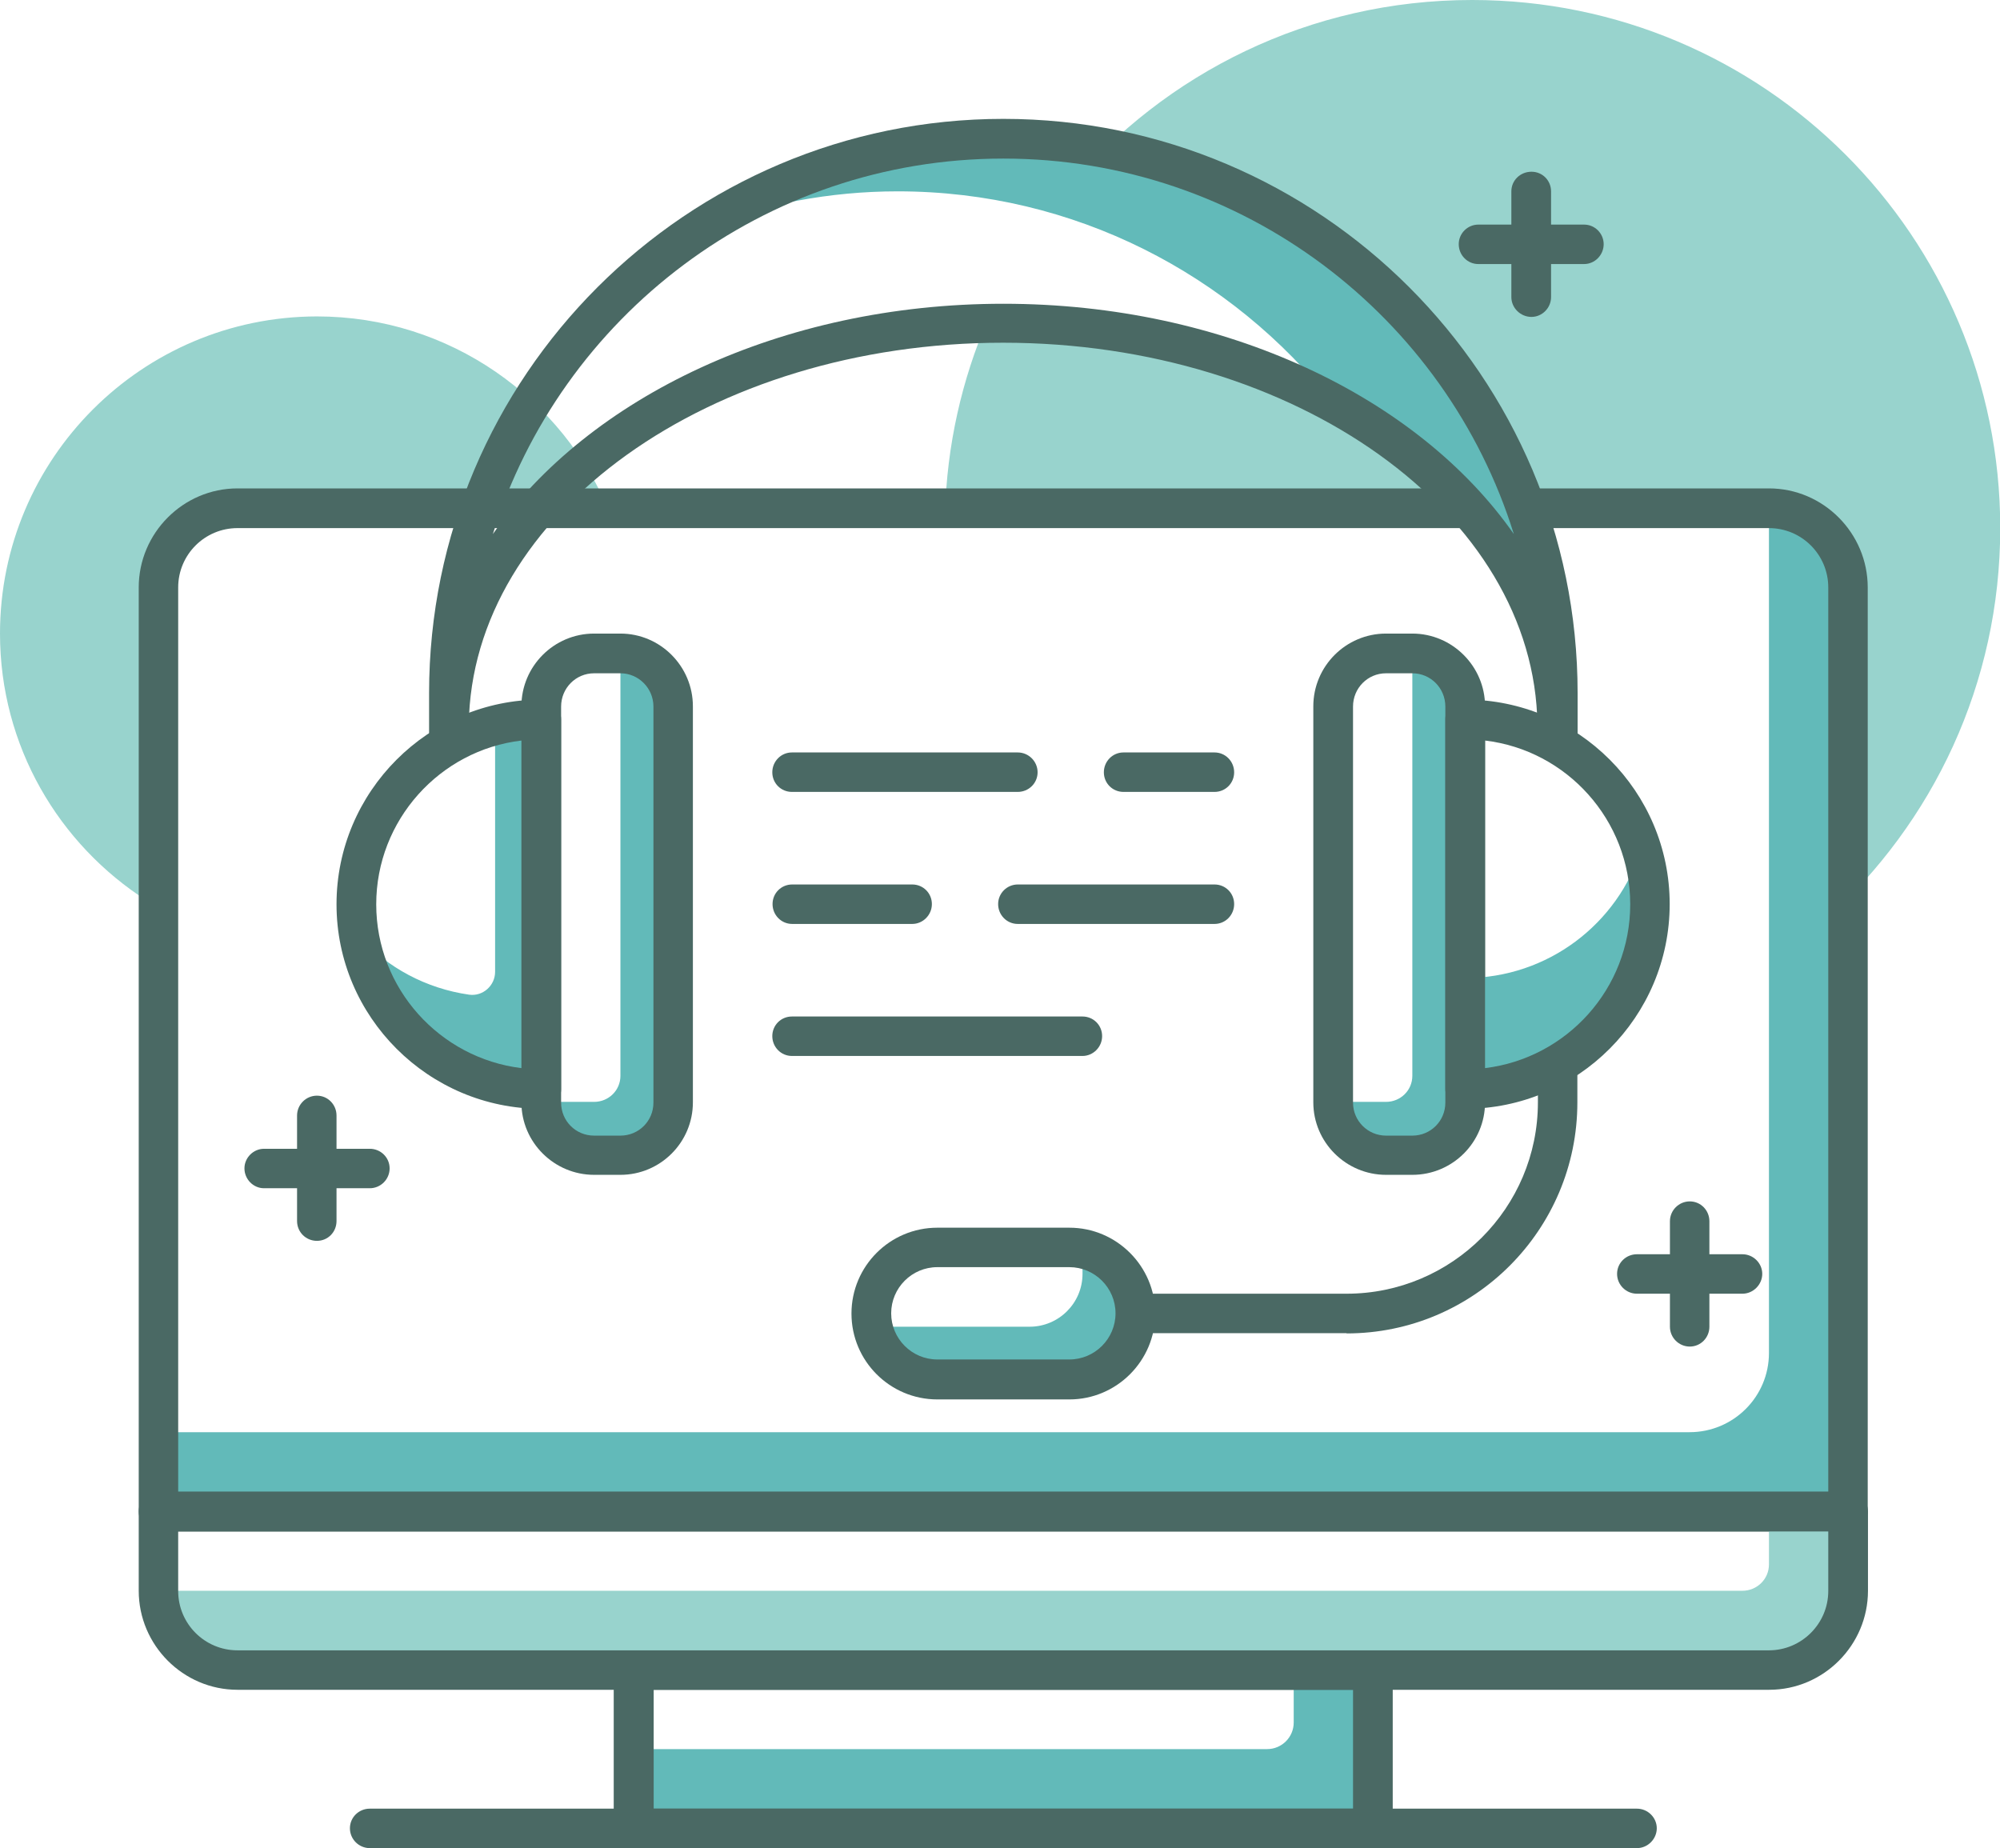<?xml version="1.0" encoding="UTF-8"?>
<svg id="Layer_2" data-name="Layer 2" xmlns="http://www.w3.org/2000/svg" viewBox="0 0 80.59 74.47">
  <defs>
    <style>
      .cls-1 {
        fill: #98d3cd;
      }

      .cls-2 {
        fill: #62bab9;
      }

      .cls-3 {
        fill: #4a6964;
      }
    </style>
  </defs>
  <g id="layer_1" data-name="layer 1">
    <g>
      <path class="cls-1" d="m6.63,31.56c.05-.22.1-.44.14-.66-.17.77.01-.21.02-.33.03-.62-.01-1.24-.08-1.86-.15-1.24-.38-2.47-.4-3.72,0-.39.08-.71.22-.99-.33-1.21.43-2.19,1.49-2.63,5.19-2.13,11.11-.81,16.57-.66-1.9-4.66-6.47-7.96-11.82-7.96C5.72,12.76,0,18.48,0,25.53c0,4.53,2.37,8.5,5.93,10.77-.23-1.57.33-3.24.69-4.73Z"/>
      <path class="cls-1" d="m59.31,0c-6.53,0-12.37,2.95-16.26,7.58,1.01.1,2.04.37,3,.74.64.25,1.26.53,1.87.83,2.38.28,4.68.98,6.14,3.05.69.98.14,2.34-.77,2.92-.3.19-.62.28-.93.29-.57.17-1.23.1-1.79-.15-.8-.36-1.57-.8-2.34-1.22-.45-.24-.91-.48-1.37-.71-.26-.02-.53-.05-.79-.06-2.07-.1-4.23.05-6.27-.39-1.04,2.42-1.65,5.06-1.72,7.84,4.07-.06,8.1-.68,12.17-.69.56,0,1.05.22,1.42.56h13.06c2.79,0,7.06-.98,8.29,2.39.73,2,.18,4.24.31,6.31.15,2.29.41,4.58.3,6.88-.01.29-.03.58-.06.88,4.31-3.89,7.03-9.5,7.03-15.77,0-11.75-9.52-21.28-21.28-21.28Z"/>
      <path class="cls-2" d="m71.28,20.48v34.04c0,1.76-1.43,3.19-3.2,3.19H6.39v3.19h68.08V23.67c0-1.76-1.43-3.19-3.18-3.19Z"/>
      <path class="cls-3" d="m74.47,61.71H6.39c-.44,0-.8-.36-.8-.8V23.67c0-2.19,1.79-3.99,3.98-3.99h61.71c2.19,0,3.98,1.8,3.98,3.99v37.23c0,.44-.36.8-.8.8Zm-67.29-1.6h66.49V23.67c0-1.32-1.07-2.39-2.39-2.39H9.57c-1.32,0-2.39,1.07-2.39,2.39v36.44Z"/>
      <path class="cls-2" d="m52.13,67.29v2.12c0,.59-.48,1.07-1.07,1.07h-25.53v3.19h29.79v-6.38h-3.19Z"/>
      <path class="cls-3" d="m55.32,74.47h-29.79c-.44,0-.8-.36-.8-.8v-6.38c0-.44.36-.8.8-.8h29.79c.44,0,.8.36.8.8v6.38c0,.44-.36.8-.8.8Zm-28.98-1.59h28.18v-4.79h-28.18v4.79Z"/>
      <path class="cls-1" d="m71.28,60.91v2.13c0,.59-.48,1.06-1.07,1.06H6.39c0,1.76,1.43,3.19,3.18,3.19h61.71c1.76,0,3.18-1.43,3.18-3.19v-3.2h-3.18Z"/>
      <path class="cls-3" d="m71.28,68.09H9.57c-2.19,0-3.98-1.8-3.98-3.99v-3.2c0-.44.36-.79.8-.79h68.08c.44,0,.8.36.8.79v3.2c0,2.19-1.79,3.99-3.98,3.99ZM7.18,61.71v2.4c0,1.32,1.07,2.39,2.39,2.39h61.71c1.31,0,2.39-1.07,2.39-2.39v-2.4H7.18Z"/>
      <path class="cls-3" d="m65.96,74.47H14.9c-.44,0-.8-.36-.8-.8s.36-.79.8-.79h51.06c.44,0,.8.36.8.79s-.36.8-.8.8Z"/>
      <path class="cls-3" d="m54.26,53.72h-8.52c-.44,0-.79-.36-.79-.8s.36-.79.79-.79h8.52c4.25,0,7.71-3.46,7.71-7.71v-4.25c0-.45.36-.8.8-.8s.79.35.79.8v4.25c0,5.14-4.17,9.31-9.3,9.31Z"/>
      <path class="cls-2" d="m43.57,50.32c.03.15.05.31.05.48v.53c0,1.18-.96,2.13-2.13,2.13h-5.85c-.16,0-.33-.01-.48-.05.23,1.24,1.31,2.17,2.61,2.17h5.32c1.47,0,2.66-1.19,2.66-2.66,0-1.3-.94-2.38-2.17-2.6Z"/>
      <path class="cls-3" d="m43.09,56.39h-5.32c-1.91,0-3.46-1.55-3.46-3.46s1.55-3.46,3.46-3.46h5.32c1.91,0,3.46,1.56,3.46,3.46s-1.55,3.46-3.46,3.46Zm-5.32-5.33c-1.03,0-1.86.84-1.86,1.86s.83,1.86,1.86,1.86h5.32c1.02,0,1.86-.83,1.86-1.86s-.84-1.86-1.86-1.86h-5.32Z"/>
      <path class="cls-2" d="m40.43,5.59c-4.45,0-8.59,1.31-12.07,3.55,2.43-.91,5.06-1.43,7.81-1.43,7.13,0,13.45,3.35,17.55,8.54,5.48,2.98,9.06,7.73,9.06,13.11v-1.43c0-12.34-10.01-22.34-22.34-22.34Z"/>
      <path class="cls-3" d="m62.1,29.21c.29-.01.57.05.82.18.25.08.46.22.65.41v-1.87c0-12.76-10.38-23.14-23.14-23.14s-23.14,10.38-23.14,23.14v1.86c.13-.1.26-.2.38-.3.36-.23.8-.31,1.22-.28.1-8.5,9.72-15.4,21.53-15.4s21.43,6.9,21.53,15.4c.04,0,.09-.01.13-.02Zm-21.67-16.97c-8.95,0-16.72,3.78-20.57,9.28,2.73-8.76,10.92-15.13,20.57-15.13s17.84,6.37,20.57,15.13c-3.85-5.51-11.63-9.28-20.57-9.28Z"/>
      <path class="cls-2" d="m56.91,26.33h0v17.02c0,.59-.48,1.05-1.06,1.05h-2.13c0,1.18.96,2.13,2.13,2.13h1.06c1.17,0,2.13-.95,2.13-2.12v-15.96c0-1.17-.96-2.13-2.13-2.13Z"/>
      <path class="cls-3" d="m56.91,47.34h-1.06c-1.61,0-2.93-1.31-2.93-2.92v-15.96c0-1.61,1.31-2.93,2.93-2.93h1.06c1.61,0,2.93,1.32,2.93,2.93v15.96c0,1.61-1.31,2.92-2.93,2.92Zm-1.06-20.21c-.74,0-1.33.6-1.33,1.34v15.96c0,.74.6,1.33,1.33,1.33h1.06c.74,0,1.33-.59,1.33-1.33v-15.96c0-.74-.59-1.34-1.33-1.34h-1.06Z"/>
      <path class="cls-2" d="m25,26.33h0v17.02c0,.59-.48,1.05-1.06,1.05h-2.13c0,1.18.95,2.13,2.13,2.13h1.06c1.17,0,2.13-.95,2.13-2.12v-15.96c0-1.17-.96-2.13-2.13-2.13Z"/>
      <path class="cls-3" d="m25,47.34h-1.06c-1.61,0-2.93-1.31-2.93-2.92v-15.96c0-1.61,1.31-2.93,2.93-2.93h1.06c1.61,0,2.92,1.32,2.92,2.93v15.96c0,1.61-1.31,2.92-2.92,2.92Zm-1.06-20.21c-.74,0-1.33.6-1.33,1.34v15.96c0,.74.59,1.33,1.33,1.33h1.06c.74,0,1.33-.59,1.33-1.33v-15.96c0-.74-.6-1.34-1.33-1.34h-1.06Z"/>
      <path class="cls-2" d="m59.04,39.41v4.47c4.11,0,7.44-3.33,7.44-7.45,0-.78-.12-1.53-.34-2.23-.94,3.02-3.77,5.21-7.1,5.21Z"/>
      <path class="cls-3" d="m59.04,44.68c-.44,0-.8-.36-.8-.8v-14.9c0-.44.36-.79.8-.79,4.54,0,8.24,3.7,8.24,8.24s-3.7,8.25-8.24,8.25Zm.8-14.84v13.2c3.29-.4,5.85-3.2,5.85-6.6s-2.56-6.21-5.85-6.6Z"/>
      <path class="cls-2" d="m19.95,29.24v9.92c0,.56-.5,1-1.05.92-1.74-.25-3.28-1.09-4.41-2.32.62,3.48,3.66,6.12,7.32,6.12v-14.9c-.64,0-1.26.09-1.86.25Z"/>
      <path class="cls-3" d="m21.81,44.68c-4.54,0-8.25-3.7-8.25-8.24s3.7-8.25,8.25-8.25c.44,0,.8.36.8.8v14.9c0,.44-.36.79-.8.79Zm-.8-14.84c-3.29.39-5.85,3.21-5.85,6.6s2.56,6.2,5.85,6.6v-13.2Z"/>
      <path class="cls-3" d="m48.94,37.23h-7.93c-.44,0-.79-.36-.79-.8s.36-.79.79-.79h7.93c.44,0,.79.35.79.79s-.35.8-.79.8Z"/>
      <path class="cls-3" d="m36.76,37.23h-4.84c-.44,0-.79-.36-.79-.8s.35-.79.79-.79h4.84c.44,0,.79.35.79.79s-.36.8-.79.8Z"/>
      <path class="cls-3" d="m48.94,31.91h-3.67c-.44,0-.79-.35-.79-.79s.35-.8.79-.8h3.67c.44,0,.79.36.79.8s-.35.79-.79.79Z"/>
      <path class="cls-3" d="m41.01,31.91h-9.1c-.44,0-.79-.35-.79-.79s.35-.8.79-.8h9.1c.44,0,.8.36.8.8s-.36.79-.8.79Z"/>
      <path class="cls-3" d="m43.62,42.55h-11.71c-.44,0-.79-.36-.79-.8s.35-.79.79-.79h11.71c.44,0,.79.35.79.79s-.36.8-.79.8Z"/>
      <path class="cls-3" d="m14.9,47.88h-4.26c-.44,0-.79-.37-.79-.8s.36-.79.79-.79h4.26c.44,0,.8.35.8.79s-.36.8-.8.8Z"/>
      <path class="cls-3" d="m12.77,50c-.44,0-.8-.35-.8-.8v-4.25c0-.44.36-.8.8-.8s.79.36.79.8v4.25c0,.45-.35.8-.79.8Z"/>
      <path class="cls-3" d="m70.21,52.13h-4.25c-.44,0-.8-.36-.8-.8s.36-.79.8-.79h4.25c.44,0,.8.36.8.79s-.36.8-.8.8Z"/>
      <path class="cls-3" d="m68.09,54.26c-.44,0-.8-.36-.8-.8v-4.25c0-.44.36-.8.8-.8s.79.36.79.8v4.25c0,.44-.35.8-.79.8Z"/>
      <path class="cls-3" d="m63.83,10.64h-4.26c-.44,0-.79-.36-.79-.8s.36-.79.79-.79h4.26c.44,0,.79.36.79.79s-.35.8-.79.8Z"/>
      <path class="cls-3" d="m61.71,12.77c-.44,0-.81-.36-.81-.8v-4.26c0-.44.36-.79.81-.79s.79.36.79.79v4.26c0,.44-.36.8-.79.8Z"/>
    </g>
  </g>
</svg>